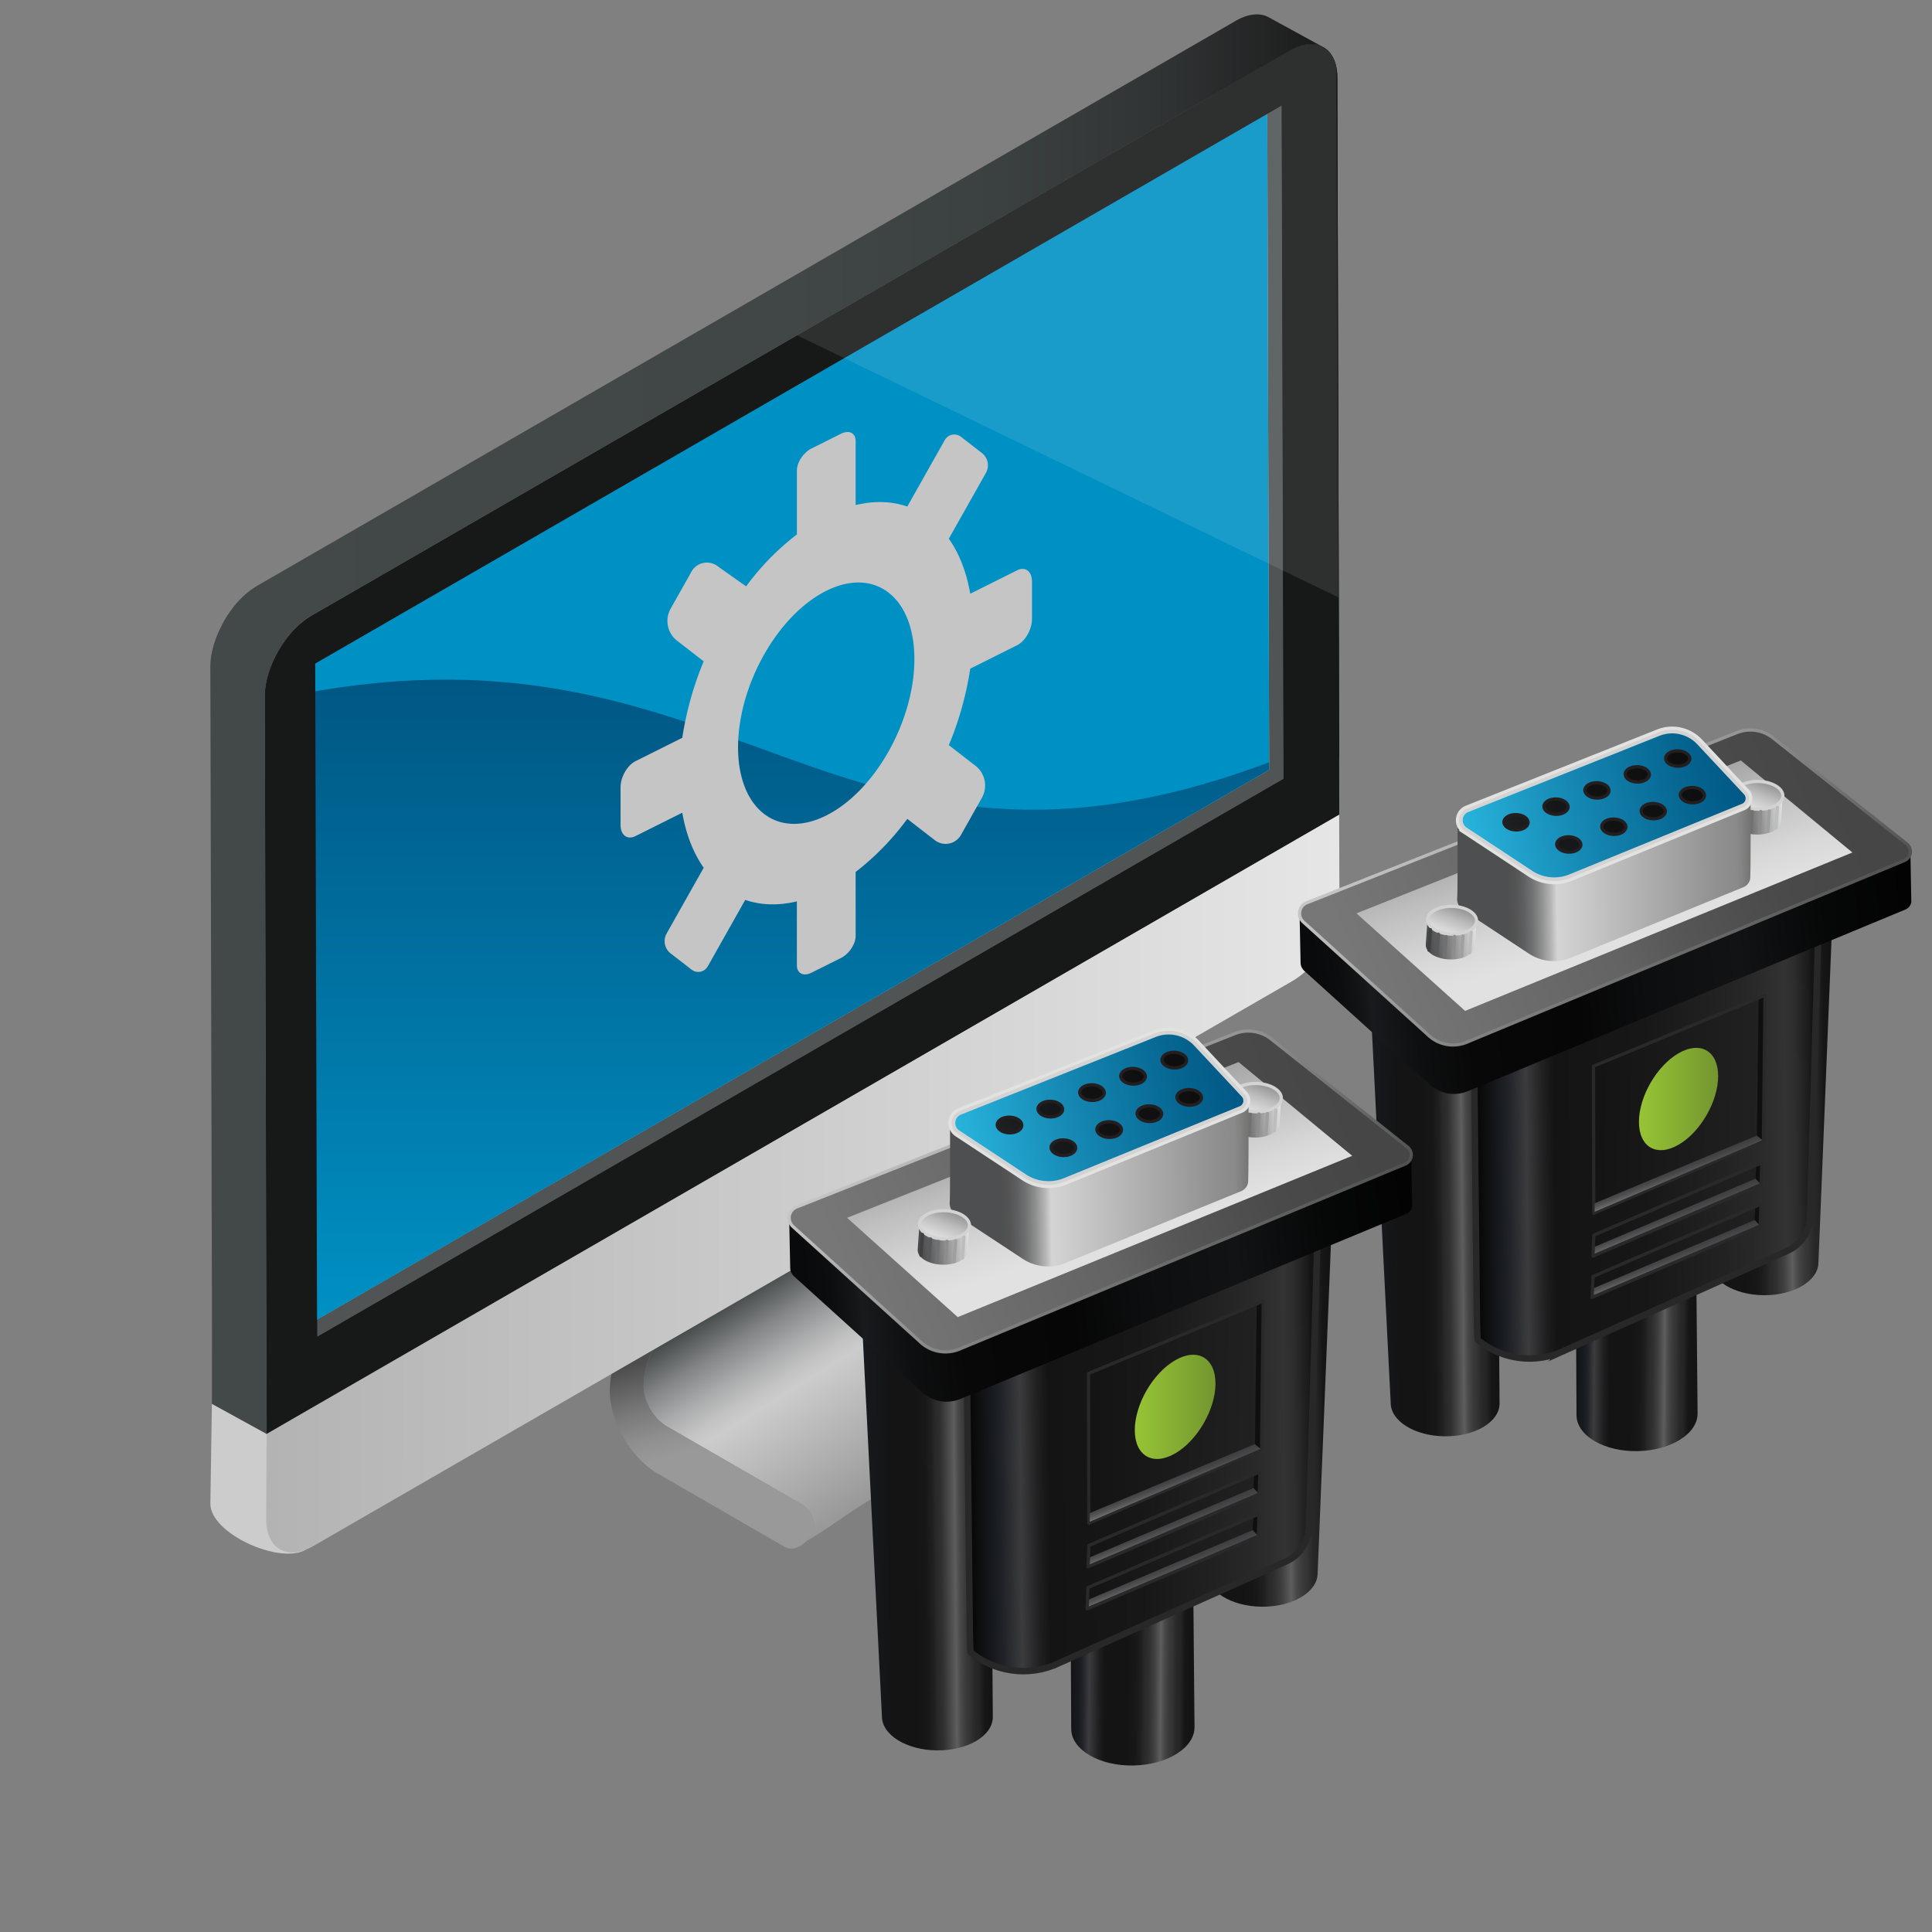 <svg xmlns="http://www.w3.org/2000/svg" xmlns:xlink="http://www.w3.org/1999/xlink" viewBox="0 0 600 600"><rect x="0" y="0" width="600" height="600" fill="#808080" stroke="none"/><linearGradient y2="412.36" y1="211.05" x2="243.79" x1="243.79" gradientUnits="userSpaceOnUse" id="p"><stop stop-color="#005784" offset="0"/><stop stop-color="#0091c4" offset="1"/></linearGradient><linearGradient y2="224.91" y1="224.91" x2="411.07" x1="65.31" gradientUnits="userSpaceOnUse" id="q"><stop stop-color="#434849" offset="0"/><stop stop-color="#414647" offset=".52"/><stop stop-color="#3b4040" offset=".71"/><stop stop-color="#313435" offset=".85"/><stop stop-color="#232424" offset=".95"/><stop stop-color="#1a1a1a" offset="1"/></linearGradient><linearGradient y2="457.65" y1="393.92" x2="281.96" x1="242.49" gradientUnits="userSpaceOnUse" id="r"><stop stop-color="#434849" offset="0"/><stop stop-color="#4a4f50" offset=".02"/><stop stop-color="#828485" offset=".16"/><stop stop-color="#aaabac" offset=".29"/><stop stop-color="#c3c3c3" offset=".39"/><stop stop-color="#ccc" offset=".45"/><stop stop-color="#999" offset="1"/></linearGradient><linearGradient y2="444.34" y1="414.86" x2="235.36" x1="226.64" gradientUnits="userSpaceOnUse" id="s"><stop stop-color="#4d4d4d" offset="0"/><stop stop-color="#4f4f4f" offset=".02"/><stop stop-color="#777" offset=".45"/><stop stop-color="#909090" offset=".79"/><stop stop-color="#999" offset="1"/></linearGradient><linearGradient y2="367.57" y1="367.57" x2="415.97" x1="82.68" gradientUnits="userSpaceOnUse" id="t"><stop stop-color="#b3b3b3" offset="0"/><stop stop-color="#e6e6e6" offset="1"/></linearGradient><linearGradient id="a"><stop stop-color="#141415" offset="0"/><stop stop-color="#171a1f" offset=".06"/><stop stop-color="#222429" offset=".1"/><stop stop-color="#3c3c3e" offset=".15"/><stop stop-color="#3b3b3d" offset=".15"/><stop stop-color="#1f1f20" offset=".23"/><stop stop-color="#141415" offset=".28"/><stop stop-color="#141415" offset=".45"/><stop stop-color="#171718" offset=".53"/><stop stop-color="#202020" offset=".58"/><stop stop-color="#282828" offset=".6"/><stop stop-color="#2f2f2f" offset=".64"/><stop stop-color="#424141" offset=".69"/><stop stop-color="#5f5e5e" offset=".74"/><stop stop-color="#494949" offset=".77"/><stop stop-color="#39393a" offset=".81"/><stop stop-color="#333334" offset=".84"/><stop stop-color="#323232" offset=".84"/><stop stop-color="#282828" offset=".87"/><stop stop-color="#252525" offset=".9"/><stop stop-color="#161616" offset=".94"/><stop stop-color="#141415" offset=".98"/></linearGradient><linearGradient y2="-699.48" y1="-672.51" xlink:href="#a" x2="3886.45" x1="3861.24" gradientUnits="userSpaceOnUse" gradientTransform="rotate(47.41 925.68 -3963.3)" id="u"/><linearGradient id="b"><stop stop-color="#171a1f" offset=".06"/><stop stop-color="#141415" offset=".28"/><stop stop-color="#141415" offset=".45"/><stop stop-color="#171718" offset=".53"/><stop stop-color="#202020" offset=".58"/><stop stop-color="#282828" offset=".6"/><stop stop-color="#2f2f2f" offset=".64"/><stop stop-color="#424141" offset=".68"/><stop stop-color="#5f5e5e" offset=".74"/><stop stop-color="#494949" offset=".77"/><stop stop-color="#39393a" offset=".81"/><stop stop-color="#333334" offset=".84"/><stop stop-color="#323232" offset=".84"/><stop stop-color="#282828" offset=".87"/><stop stop-color="#252525" offset=".9"/><stop stop-color="#161616" offset=".94"/><stop stop-color="#141415" offset=".98"/></linearGradient><linearGradient y2="-905.14" y1="-872.66" xlink:href="#b" x2="3926.1" x1="3898.51" gradientUnits="userSpaceOnUse" gradientTransform="rotate(49.06 786.78 -4054)" id="v"/><linearGradient id="c"><stop stop-color="#171a1f" offset=".06"/><stop stop-color="#222429" offset=".1"/><stop stop-color="#3c3c3e" offset=".15"/><stop stop-color="#3b3b3d" offset=".15"/><stop stop-color="#1f1f20" offset=".23"/><stop stop-color="#141415" offset=".28"/><stop stop-color="#141415" offset=".45"/><stop stop-color="#171718" offset=".53"/><stop stop-color="#202020" offset=".58"/><stop stop-color="#282828" offset=".6"/><stop stop-color="#2f2f2f" offset=".64"/><stop stop-color="#424141" offset=".69"/><stop stop-color="#5f5e5e" offset=".74"/><stop stop-color="#494949" offset=".77"/><stop stop-color="#39393a" offset=".81"/><stop stop-color="#333334" offset=".84"/><stop stop-color="#323232" offset=".84"/><stop stop-color="#282828" offset=".87"/><stop stop-color="#252525" offset=".9"/><stop stop-color="#161616" offset=".94"/><stop stop-color="#141415" offset=".98"/></linearGradient><linearGradient y2="-1010.62" y1="-971.11" xlink:href="#c" x2="3963.73" x1="3930.17" gradientUnits="userSpaceOnUse" gradientTransform="rotate(49.06 786.78 -4054)" id="w"/><linearGradient id="d"><stop stop-color="#060503" offset="0"/><stop stop-color="#171a1f" offset=".07"/><stop stop-color="#222429" offset=".1"/><stop stop-color="#3c3c3e" offset=".15"/><stop stop-color="#3b3b3d" offset=".15"/><stop stop-color="#1f1f20" offset=".2"/><stop stop-color="#141415" offset=".23"/><stop stop-color="#171718" offset=".49"/><stop stop-color="#222" offset=".71"/><stop stop-color="#282828" offset=".8"/><stop stop-color="#2e2e2f" offset=".86"/><stop stop-color="#333334" offset=".9"/><stop stop-color="#2d2d2e" offset=".93"/><stop stop-color="#1b1b1c" offset=".97"/><stop stop-color="#141415" offset=".98"/></linearGradient><linearGradient y2="-996.72" y1="-915" xlink:href="#d" x2="3973.23" x1="3903.82" gradientUnits="userSpaceOnUse" gradientTransform="rotate(49.06 786.78 -4054)" id="x"/><linearGradient id="e"><stop stop-color="#030303" offset="0"/><stop stop-color="#060707" offset=".14"/><stop stop-color="#111213" offset=".28"/><stop stop-color="#121315" offset=".29"/><stop stop-color="#0d0e0f" offset=".45"/><stop stop-color="#060606" offset=".57"/><stop stop-color="#080808" offset=".75"/><stop stop-color="#0e0f10" offset=".84"/><stop stop-color="#191a1d" offset=".91"/><stop stop-color="#191b1e" offset=".91"/><stop stop-color="#141618" offset=".92"/><stop stop-color="#0c0d0f" offset=".96"/><stop stop-color="#090a0c" offset="1"/></linearGradient><linearGradient y2="-906.88" y1="-1059.47" xlink:href="#e" x2="3838.96" x1="3945.11" gradientUnits="userSpaceOnUse" gradientTransform="rotate(49.06 786.78 -4054)" id="y"/><linearGradient id="f"><stop stop-color="#474647" offset="0"/><stop stop-color="#4b4a4b" offset=".19"/><stop stop-color="#575657" offset=".39"/><stop stop-color="#636363" offset=".52"/><stop stop-color="#777" offset="1"/></linearGradient><linearGradient y2="-922.18" y1="-1075.12" xlink:href="#f" x2="3841.73" x1="3891.31" gradientUnits="userSpaceOnUse" gradientTransform="rotate(49.06 786.78 -4054)" id="z"/><linearGradient id="g"><stop stop-color="#c7c7c8" offset="0"/><stop stop-color="#505151" offset="1"/></linearGradient><linearGradient y2="-1000.13" y1="-1000.13" xlink:href="#g" x2="3923.64" x1="3810.56" gradientUnits="userSpaceOnUse" gradientTransform="rotate(49.06 786.78 -4054)" id="A"/><linearGradient id="h"><stop stop-color="#3c3c3e" offset="0"/><stop stop-color="#575758" offset=".09"/><stop stop-color="#929293" offset=".31"/><stop stop-color="#bdbdbd" offset=".5"/><stop stop-color="#d7d7d7" offset=".65"/><stop stop-color="#e1e1e1" offset=".74"/></linearGradient><linearGradient y2="-981.58" y1="-1027.32" xlink:href="#h" x2="3910.04" x1="3803.54" gradientUnits="userSpaceOnUse" gradientTransform="rotate(49.06 786.78 -4054)" id="B"/><linearGradient id="i"><stop stop-color="#3c3c3e" offset="0"/><stop stop-color="#464647" offset=".12"/><stop stop-color="#5f5f61" offset=".32"/><stop stop-color="#89898a" offset=".57"/><stop stop-color="#c3c3c3" offset=".86"/><stop stop-color="#e0e0e0" offset="1"/></linearGradient><linearGradient y2="-1056.07" y1="-1041.93" xlink:href="#i" x2="3886.62" x1="3876.14" gradientUnits="userSpaceOnUse" gradientTransform="rotate(49.06 786.78 -4054)" id="C"/><linearGradient y2="-972.85" y1="-981.71" xlink:href="#h" x2="6792.98" x1="6772.34" gradientUnits="userSpaceOnUse" gradientTransform="matrix(-.028 1 -1.221 -.035 -453.85 -6568.9)" id="D"/><linearGradient id="j"><stop stop-color="#4e4f50" offset=".17"/><stop stop-color="#535354" offset=".2"/><stop stop-color="#5f6061" offset=".23"/><stop stop-color="#747475" offset=".26"/><stop stop-color="#909191" offset=".29"/><stop stop-color="#b5b5b5" offset=".32"/><stop stop-color="#d4d4d4" offset=".34"/><stop stop-color="#8d8d8d" offset=".91"/><stop stop-color="#8a8a8a" offset=".95"/><stop stop-color="#818181" offset=".97"/><stop stop-color="#727271" offset="1"/><stop stop-color="#70706f" offset="1"/></linearGradient><linearGradient y2="-1035.39" y1="-964.94" xlink:href="#j" x2="3896.4" x1="3836.95" gradientUnits="userSpaceOnUse" gradientTransform="rotate(49.06 786.78 -4054)" id="E"/><linearGradient id="k"><stop stop-color="#27b2db" offset="0"/><stop stop-color="#1588b3" offset=".39"/><stop stop-color="#066591" offset=".79"/><stop stop-color="#005784" offset="1"/></linearGradient><linearGradient y2="-1054.56" y1="-977.3" xlink:href="#k" x2="3869.99" x1="3829.66" gradientUnits="userSpaceOnUse" gradientTransform="rotate(49.06 786.78 -4054)" id="F"/><linearGradient id="l"><stop stop-color="#1f2021" offset="0"/><stop stop-color="#191a1b" offset=".14"/><stop stop-color="#111112" offset=".49"/><stop stop-color="#0e0e0f" offset="1"/></linearGradient><linearGradient y2="-1045.29" y1="-986.36" xlink:href="#l" x2="3853.33" x1="3844.43" gradientUnits="userSpaceOnUse" gradientTransform="rotate(49.06 786.78 -4054)" id="G"/><linearGradient y2="-1043.49" y1="-984.56" xlink:href="#l" x2="3865.24" x1="3856.34" gradientUnits="userSpaceOnUse" gradientTransform="rotate(49.06 786.78 -4054)" id="H"/><linearGradient y2="-1045.67" y1="-986.75" xlink:href="#l" x2="3850.79" x1="3841.89" gradientUnits="userSpaceOnUse" gradientTransform="rotate(49.06 786.78 -4054)" id="I"/><linearGradient y2="-1046.05" y1="-987.12" xlink:href="#l" x2="3848.32" x1="3839.41" gradientUnits="userSpaceOnUse" gradientTransform="rotate(49.06 786.78 -4054)" id="J"/><linearGradient y2="-1046.43" y1="-987.5" xlink:href="#l" x2="3845.81" x1="3836.9" gradientUnits="userSpaceOnUse" gradientTransform="rotate(49.06 786.78 -4054)" id="K"/><linearGradient y2="-1043.84" y1="-984.91" xlink:href="#l" x2="3862.95" x1="3854.04" gradientUnits="userSpaceOnUse" gradientTransform="rotate(49.06 786.78 -4054)" id="L"/><linearGradient y2="-1044.2" y1="-985.28" xlink:href="#l" x2="3860.52" x1="3851.61" gradientUnits="userSpaceOnUse" gradientTransform="rotate(49.06 786.78 -4054)" id="M"/><linearGradient y2="-1044.62" y1="-985.7" xlink:href="#l" x2="3857.74" x1="3848.84" gradientUnits="userSpaceOnUse" gradientTransform="rotate(49.06 786.78 -4054)" id="N"/><linearGradient y2="-1046.81" y1="-987.88" xlink:href="#l" x2="3843.28" x1="3834.37" gradientUnits="userSpaceOnUse" gradientTransform="rotate(49.06 786.78 -4054)" id="O"/><linearGradient y2="-958.81" y1="-944.67" xlink:href="#i" x2="3853.6" x1="3843.12" gradientUnits="userSpaceOnUse" gradientTransform="rotate(49.06 786.78 -4054)" id="P"/><linearGradient y2="-895.93" y1="-904.8" xlink:href="#h" x2="6834.45" x1="6813.81" gradientUnits="userSpaceOnUse" gradientTransform="matrix(-.028 1 -1.221 -.035 -453.85 -6568.9)" id="Q"/><clipPath id="S"><path d="M548.14 309.1l-.5 45.1-52.68 22.59-.09-45.67z"/></clipPath><linearGradient id="m"><stop stop-color="#212121" offset="0"/><stop stop-color="#141415" offset="1"/></linearGradient><linearGradient y2="-953.97" y1="-991.29" xlink:href="#m" x2="3917.9" x1="3951.28" gradientUnits="userSpaceOnUse" gradientTransform="rotate(49.06 786.78 -4054)" id="R"/><linearGradient id="n"><stop stop-color="#3c3c3e" offset=".23"/><stop stop-color="#3e3e40" offset=".54"/><stop stop-color="#464648" offset=".69"/><stop stop-color="#535355" offset=".81"/><stop stop-color="#666667" offset=".92"/><stop stop-color="#7c7c7d" offset="1"/></linearGradient><linearGradient y2="-957.29" y1="-960.22" xlink:href="#n" x2="3952.24" x1="3944.17" gradientUnits="userSpaceOnUse" gradientTransform="rotate(49.06 786.78 -4054)" id="T"/><clipPath id="V"><path d="M547.15 361.11l-.24 6.79-52.19 22.17.26-6.49z"/></clipPath><linearGradient y2="-923.05" y1="-978.57" xlink:href="#m" x2="3950.31" x1="3967.33" gradientUnits="userSpaceOnUse" gradientTransform="rotate(49.06 786.78 -4054)" id="U"/><linearGradient y2="-947.92" y1="-951.06" xlink:href="#n" x2="3962.31" x1="3953.67" gradientUnits="userSpaceOnUse" gradientTransform="rotate(49.06 786.78 -4054)" id="W"/><clipPath id="Y"><path d="M546.88 373.95l-.23 6.8-52.2 22.16.27-6.49z"/></clipPath><linearGradient y2="-914.44" y1="-969.96" xlink:href="#m" x2="3959.83" x1="3976.86" gradientUnits="userSpaceOnUse" gradientTransform="rotate(49.06 786.78 -4054)" id="X"/><linearGradient y2="-939.3" y1="-942.45" xlink:href="#n" x2="3971.84" x1="3963.2" gradientUnits="userSpaceOnUse" gradientTransform="rotate(49.06 786.78 -4054)" id="Z"/><linearGradient id="o"><stop stop-color="#97c435" offset="0"/><stop stop-color="#73962f" offset="1"/></linearGradient><linearGradient y2="341.3" y1="341.3" xlink:href="#o" x2="533.59" x1="508.98" gradientUnits="userSpaceOnUse" id="aa"/><linearGradient y2="-518.7" y1="-491.23" xlink:href="#a" x2="3852.24" x1="3826.57" gradientUnits="userSpaceOnUse" gradientTransform="rotate(47.41 925.68 -3963.3)" id="ab"/><linearGradient y2="-723.13" y1="-690.06" xlink:href="#b" x2="3895.75" x1="3867.66" gradientUnits="userSpaceOnUse" gradientTransform="rotate(49.06 786.78 -4054)" id="ac"/><linearGradient y2="-830.56" y1="-790.32" xlink:href="#c" x2="3934.08" x1="3899.89" gradientUnits="userSpaceOnUse" gradientTransform="rotate(49.06 786.78 -4054)" id="ad"/><linearGradient y2="-816.4" y1="-733.18" xlink:href="#d" x2="3943.75" x1="3873.06" gradientUnits="userSpaceOnUse" gradientTransform="rotate(49.06 786.78 -4054)" id="ae"/><linearGradient y2="-724.91" y1="-880.32" xlink:href="#e" x2="3807.01" x1="3915.12" gradientUnits="userSpaceOnUse" gradientTransform="rotate(49.06 786.78 -4054)" id="af"/><linearGradient y2="-740.48" y1="-896.25" xlink:href="#f" x2="3809.82" x1="3860.32" gradientUnits="userSpaceOnUse" gradientTransform="rotate(49.06 786.78 -4054)" id="ag"/><linearGradient y2="-819.87" y1="-819.87" xlink:href="#g" x2="3893.24" x1="3778.09" gradientUnits="userSpaceOnUse" gradientTransform="rotate(49.06 786.78 -4054)" id="ah"/><linearGradient y2="-800.98" y1="-847.57" xlink:href="#h" x2="3879.4" x1="3770.93" gradientUnits="userSpaceOnUse" gradientTransform="rotate(49.06 786.78 -4054)" id="ai"/><linearGradient y2="-876.85" y1="-862.45" xlink:href="#i" x2="3855.55" x1="3844.88" gradientUnits="userSpaceOnUse" gradientTransform="rotate(49.06 786.78 -4054)" id="aj"/><linearGradient y2="-847.42" y1="-856.45" xlink:href="#h" x2="6891.39" x1="6870.36" gradientUnits="userSpaceOnUse" gradientTransform="matrix(-.028 1 -1.221 -.035 -453.85 -6568.9)" id="ak"/><linearGradient y2="-855.79" y1="-784.04" xlink:href="#j" x2="3865.5" x1="3804.95" gradientUnits="userSpaceOnUse" gradientTransform="rotate(49.06 786.78 -4054)" id="al"/><linearGradient y2="-875.31" y1="-796.63" xlink:href="#k" x2="3838.61" x1="3797.53" gradientUnits="userSpaceOnUse" gradientTransform="rotate(49.06 786.78 -4054)" id="am"/><linearGradient y2="-865.87" y1="-805.86" xlink:href="#l" x2="3821.64" x1="3812.57" gradientUnits="userSpaceOnUse" gradientTransform="rotate(49.06 786.78 -4054)" id="an"/><linearGradient y2="-864.04" y1="-804.02" xlink:href="#l" x2="3833.77" x1="3824.7" gradientUnits="userSpaceOnUse" gradientTransform="rotate(49.06 786.78 -4054)" id="ao"/><linearGradient y2="-866.26" y1="-806.25" xlink:href="#l" x2="3819.05" x1="3809.99" gradientUnits="userSpaceOnUse" gradientTransform="rotate(49.06 786.78 -4054)" id="ap"/><linearGradient y2="-866.64" y1="-806.63" xlink:href="#l" x2="3816.54" x1="3807.47" gradientUnits="userSpaceOnUse" gradientTransform="rotate(49.06 786.78 -4054)" id="aq"/><linearGradient y2="-867.03" y1="-807.01" xlink:href="#l" x2="3813.98" x1="3804.91" gradientUnits="userSpaceOnUse" gradientTransform="rotate(49.06 786.78 -4054)" id="ar"/><linearGradient y2="-864.39" y1="-804.38" xlink:href="#l" x2="3831.44" x1="3822.37" gradientUnits="userSpaceOnUse" gradientTransform="rotate(49.06 786.78 -4054)" id="as"/><linearGradient y2="-864.76" y1="-804.75" xlink:href="#l" x2="3828.96" x1="3819.89" gradientUnits="userSpaceOnUse" gradientTransform="rotate(49.06 786.78 -4054)" id="at"/><linearGradient y2="-865.19" y1="-805.18" xlink:href="#l" x2="3826.13" x1="3817.06" gradientUnits="userSpaceOnUse" gradientTransform="rotate(49.06 786.78 -4054)" id="au"/><linearGradient y2="-867.42" y1="-807.4" xlink:href="#l" x2="3811.4" x1="3802.33" gradientUnits="userSpaceOnUse" gradientTransform="rotate(49.06 786.78 -4054)" id="av"/><linearGradient y2="-777.8" y1="-763.39" xlink:href="#i" x2="3821.91" x1="3811.24" gradientUnits="userSpaceOnUse" gradientTransform="rotate(49.06 786.78 -4054)" id="aw"/><linearGradient y2="-769.09" y1="-778.12" xlink:href="#h" x2="6933.62" x1="6912.6" gradientUnits="userSpaceOnUse" gradientTransform="matrix(-.028 1 -1.221 -.035 -453.85 -6568.9)" id="ax"/><clipPath id="az"><path d="M392.3 404.12l-.51 45.93-53.65 23-.09-46.51z"/></clipPath><linearGradient y2="-772.86" y1="-810.87" xlink:href="#m" x2="3887.4" x1="3921.39" gradientUnits="userSpaceOnUse" gradientTransform="rotate(49.06 786.78 -4054)" id="ay"/><linearGradient y2="-776.25" y1="-779.23" xlink:href="#n" x2="3922.37" x1="3914.16" gradientUnits="userSpaceOnUse" gradientTransform="rotate(49.06 786.78 -4054)" id="aA"/><clipPath id="aC"><path d="M391.29 457.09l-.24 6.92-53.16 22.57.27-6.61z"/></clipPath><linearGradient y2="-741.37" y1="-797.92" xlink:href="#m" x2="3920.41" x1="3937.74" gradientUnits="userSpaceOnUse" gradientTransform="rotate(49.06 786.78 -4054)" id="aB"/><linearGradient y2="-766.7" y1="-769.9" xlink:href="#n" x2="3932.63" x1="3923.83" gradientUnits="userSpaceOnUse" gradientTransform="rotate(49.06 786.78 -4054)" id="aD"/><clipPath id="aF"><path d="M391.02 470.17l-.24 6.91-53.16 22.58.27-6.62z"/></clipPath><linearGradient y2="-732.6" y1="-789.15" xlink:href="#m" x2="3930.11" x1="3947.45" gradientUnits="userSpaceOnUse" gradientTransform="rotate(49.06 786.78 -4054)" id="aE"/><linearGradient y2="-757.93" y1="-761.13" xlink:href="#n" x2="3942.34" x1="3933.53" gradientUnits="userSpaceOnUse" gradientTransform="rotate(49.06 786.78 -4054)" id="aG"/><linearGradient y2="436.92" y1="436.92" xlink:href="#o" x2="377.48" x1="352.42" gradientUnits="userSpaceOnUse" id="aH"/><path fill="#ccc" d="M65.8 435.99l52.32 2.55-23.18 42.75c-8.06 4.66-29.59-4.99-29.61-14.26z"/><path fill="#505454" d="M398.04 32.78l-7.72-4.48.6 209.1L90.77 410.69l7.72 4.49 300.14-173.29z"/><path fill="#c6c6c6" d="M393.55 29.97l.6 209.1L94 412.36l-.59-209.1z"/><path fill="#f2f2f2" d="M97.89 206.08l-7.71-4.49L390.32 28.3l7.72 4.48z"/><path fill="#171919" d="M400.7 15.71c8.04-4.64 14.59-.91 14.62 8.33l.59 210.36c0 .61-.01 1.22-.06 1.83l.05 16.77L82.78 445.42l-.01-17.41-.01-3.64-.52-208.02c-.02-9.24 6.48-20.51 14.55-25.16zm-2.07 226.18l-.59-209.1L97.89 206.08l.59 209.1z"/><path fill="#0091c4" d="M393.55 29.97l.6 209.1L94 412.36l-.59-209.1z"/><path fill="url(#p)" d="M94 412.36l300.14-173.29-.01-2.34c-134.46 50.49-164.82-47.07-300.69-21.23z"/><path fill="#171919" d="M400.7 15.71c8.04-4.64 14.59-.91 14.62 8.33l.59 210.36c0 .61-.01 1.22-.06 1.83l.05 16.77L82.78 445.42l-.01-17.41-.01-3.64-.52-208.02c-.02-9.24 6.48-20.51 14.55-25.16zm-2.07 226.18l-.59-209.1L97.89 206.08l.59 209.1z"/><path opacity=".1" fill="#fff" d="M415.64 185.52l-168.09-81.39L400.7 15.71c7.01-4.05 12.88-1.73 14.29 5.06z"/><path fill="url(#q)" d="M394.15 5.45c-2.65-1.54-6.32-1.32-10.36 1.01L79.86 181.93a26.61 26.61 0 00-5.03 3.93c-5.08 5.08-9.53 13.87-9.51 21.23l.52 208.02-.04 20.87 17.04 9.37-.08-20.99-.52-208.02c-.02-8.14 5.29-18.02 11.77-23.24.9-.72 1.83-1.38 2.78-1.92L400.7 15.71c4.05-2.33 7.71-2.55 10.36-1.01z"/><path fill="#9fa0a0" d="M326.27 422.33l-42.1-24.3c-3.94-2.27-7.12-7.79-7.11-12.29.02-6.85 2.46-12.18 6.72-14.57l-77.19 44.86c-4.26 2.4-6.7 7.72-6.72 14.58-.01 4.5 3.17 10.01 7.11 12.28l42.1 24.3a8.53 8.53 0 013.86 6.71c0 1.23-.44 2.1-1.13 2.5L329 431.54c.7-.41 1.13-1.28 1.14-2.5a8.55 8.55 0 00-3.87-6.71z"/><path fill="#212525" d="M255.67 375.44l77.19-44.86 5.46 9.48-77.19 44.86z"/><path fill="#1c1e1f" d="M201.11 406.52l77.19-44.85 54.56-31.09-77.19 44.86z"/><path fill="url(#r)" d="M310.34 442.39L329 431.55c.7-.41 1.13-1.28 1.14-2.5.01-2.47 0-4.51-3.86-6.71-14.07-8.03-28.07-16.2-42.1-24.3l-.4-.25c-.23-.15-.46-.31-.68-.48a16.26 16.26 0 01-4.92-6.53 13.2 13.2 0 01-1.11-5.04c0-.73.03-1.43.09-2.12.47-5.82 2.83-10.31 6.63-12.45l-19.49 11.32-16.17 9.4-13.29 7.72-28.25 16.42c-3.53 1.99-5.5 5.78-6.3 9.75a22.1 22.1 0 00-.41 5.33 14.56 14.56 0 002.09 6.54 14.54 14.54 0 005 5.25 157558 157558 0 0042.1 24.3 8.53 8.53 0 013.86 6.71c0 1.23-1.99 4.45-2.69 4.86 6.59-3.83 14.73-10.01 21.32-13.85l10.52-6.12 12.81-7.44z"/><path fill="url(#s)" d="M255.67 375.44l5.46 9.48-54.53 31.1c-4.26 2.4-6.7 7.72-6.72 14.58-.01 4.5 3.17 10.01 7.11 12.28l42.1 24.3a8.53 8.53 0 013.86 6.71c-.01 2.47-4.59 8.8-9.2 6.54l-39.54-22.83c-8.2-4.73-14.87-16.29-14.85-25.71.03-9.21 6.08-22.13 11.76-25.37z"/><path fill="url(#t)" d="M82.81 445.31l333.08-192.3.08 26.43c.02 9.27-6.5 20.55-14.57 25.21L288.5 369.8l-79.24 45.73-111.95 64.6c-8.06 4.66-14.61.93-14.64-8.34z"/><path fill-rule="evenodd" fill="#c5c5c5" d="M315.84 177.13l-14.52 7.26c-1.18-6.83-3.48-12.59-6.65-17.1l11.58-20.54a4.84 4.84 0 00-1.24-6.01l-6.45-4.99a3.4 3.4 0 00-5.21 1.02l-11.58 20.54c-4.79-1.65-10.21-1.86-16.04-.46v-19.86c0-2.52-2.04-3.54-4.56-2.28l-9.13 4.56c-2.52 1.26-4.56 4.33-4.56 6.85v19.86a79.2 79.2 0 00-15.76 16.12l-8.7-6.14a5.49 5.49 0 00-8.37 1.75l-6.45 11.45a7.79 7.79 0 001.92 9.7l8.42 6.52a101.62 101.62 0 00-6.65 23.75l-14.52 7.26c-2.57 1.28-4.65 4.93-4.65 8.14v11.63c0 3.21 2.08 4.77 4.65 3.49l14.52-7.26c1.18 6.83 3.48 12.59 6.65 17.1l-11.58 20.54a4.84 4.84 0 001.24 6.01l6.45 4.99a3.4 3.4 0 005.21-1.02l11.58-20.54c4.79 1.65 10.21 1.86 16.04.46v19.86c0 2.52 2.05 3.54 4.56 2.28l9.13-4.56c2.52-1.26 4.56-4.33 4.56-6.85V270.8a82.53 82.53 0 0016.04-16.49l8.42 6.52a5.49 5.49 0 008.37-1.75l6.45-11.45a7.79 7.79 0 00-1.92-9.7l-8.42-6.52a101.62 101.62 0 006.65-23.75l14.52-7.26c2.57-1.28 4.65-4.93 4.65-8.14v-11.63c0-3.22-2.09-4.78-4.65-3.5zm-59.25 76.13c-15.11 7.56-27.38-1.94-27.38-21.19s12.27-41.02 27.38-48.57c15.11-7.56 27.38 1.94 27.38 21.19.01 19.25-12.26 41.01-27.38 48.57z" clip-rule="evenodd"/><path fill="url(#u)" d="M527.2 438.85c.13 6.31-8.19 11.6-18.57 11.81s-18.9-4.74-19.03-11.05l-.17-33.41 37.41-6.52z"/><path fill="url(#v)" d="M465.7 435.93c-.05 5.68-7.66 10.21-16.99 10.13-9.34-.08-16.86-4.75-16.82-10.42l-6.03-119.41 39.04 11.97z"/><path fill="url(#w)" d="M564.73 392.11c-.05 5.68-7.66 10.21-16.99 10.13-9.34-.08-16.86-4.75-16.82-10.42l-9.08-113.02 47.38 2.47z"/><path fill="url(#x)" d="M564.62 291.96l-2.51 86.1a11.7 11.7 0 01-6.91 10.33l-69.88 31.3a25.2 25.2 0 01-26.4-3.59c-.12-.1-.26-6.55-.26-6.71l-.88-81.14z"/><path stroke-width="2" stroke-miterlimit="10" stroke="#282828" fill="none" d="M564.62 291.96l-2.51 86.1a11.7 11.7 0 01-6.91 10.33l-69.88 31.3a25.2 25.2 0 01-26.4-3.59c-.12-.1-.26-6.55-.26-6.71l-.88-81.14z"/><path fill="url(#y)" d="M593.58 280.08c-.14 1-.77 1.93-1.84 2.38l-135.93 56.43a11.09 11.09 0 01-11.69-2.02l-39.05-35.36a3.5 3.5 0 01-1.16-2.38l-.31-15.03 189.69-19.64z"/><path fill="url(#z)" d="M550.63 229.16l41.51 32.93a3.02 3.02 0 01-.72 5.16l-135.93 56.43a11.09 11.09 0 01-11.69-2.02l-39.05-35.36a3.56 3.56 0 011.08-5.94l133.6-52.86a11.35 11.35 0 0111.2 1.66z"/><path stroke-miterlimit="10" stroke="url(#A)" fill="none" d="M550.63 229.16l41.51 32.93a3.02 3.02 0 01-.72 5.16l-135.93 56.43a11.09 11.09 0 01-11.69-2.02l-39.05-35.36a3.56 3.56 0 011.08-5.94l133.6-52.86a11.35 11.35 0 0111.2 1.66z"/><path fill="url(#B)" d="M540.62 236.16l34.66 28.59L455 313.94l-33.74-30.29z"/><path fill="url(#C)" d="M537.89 254.65c-.07 2.38 3.28 4.4 7.48 4.52s7.66-1.71 7.73-4.09l.56-7.87-15.21-.43z"/><path fill="url(#D)" d="M545.93 251.3c-4.2-.12-7.55-2.14-7.48-4.52s3.53-4.21 7.73-4.09 7.55 2.14 7.48 4.52-3.53 4.21-7.73 4.09z"/><ellipse transform="rotate(-88.37 546.06 246.99)" stroke-miterlimit="10" stroke="#d3d3d3" ry="7.61" rx="4.31" fill="none" cy="247" cx="546.05"/><path stroke-miterlimit="10" stroke-linejoin="round" stroke-linecap="round" stroke="#3f4142" fill="none" d="M539.35 249.94l-.45 6.37"/><path stroke-miterlimit="10" stroke-linejoin="round" stroke-linecap="round" stroke="#bbbdbf" fill="none" d="M552 250.76l-.46 6.37"/><path stroke-miterlimit="10" stroke-linejoin="round" stroke-linecap="round" stroke="#9f9f9f" fill="none" d="M549.45 251.86l-.45 6.36"/><path stroke-miterlimit="10" stroke-linejoin="round" stroke-linecap="round" stroke="#8d8d8d" fill="none" d="M546.83 252.01l-.45 6.37"/><path stroke-miterlimit="10" stroke-linejoin="round" stroke-linecap="round" stroke="#707171" fill="none" d="M544.2 252.08l-.45 6.37"/><path stroke-miterlimit="10" stroke-linejoin="round" stroke-linecap="round" stroke="#58595b" fill="none" d="M541.82 251.31l-.46 6.37"/><path fill="url(#E)" d="M453.59 281.98a4.32 4.32 0 01-1.04-3.3c.17-1.62.1-23.72.1-23.72l91.01-6.46s.09 23.45-.15 24.56a3.46 3.46 0 01-2.07 2.46l-53.55 21.9a14.08 14.08 0 01-13.11-1.28l-20.29-13.38a4.21 4.21 0 01-.9-.78z"/><path fill="url(#F)" d="M515.03 227.78l-59.33 23.65a3.56 3.56 0 00-.64 6.29l20.29 13.38a13.31 13.31 0 0012.36 1.21l53.55-21.9a2.66 2.66 0 00.94-4.27l-14.5-15.52a11.52 11.52 0 00-12.67-2.84z"/><path fill="url(#G)" d="M520.95 237.95c-2.07-.06-3.72-1.17-3.68-2.49s1.75-2.34 3.82-2.28 3.72 1.17 3.68 2.49-1.75 2.34-3.82 2.28z"/><path fill="url(#H)" d="M525.5 249.32c-2.07-.06-3.72-1.17-3.68-2.49s1.75-2.34 3.82-2.28 3.72 1.17 3.68 2.49c-.03 1.32-1.75 2.34-3.82 2.28z"/><path fill="url(#I)" d="M508.38 242.87c-2.07-.06-3.72-1.17-3.68-2.49s1.75-2.34 3.82-2.28 3.72 1.17 3.68 2.49-1.75 2.34-3.82 2.28z"/><path fill="url(#J)" d="M495.85 247.84c-2.07-.06-3.72-1.17-3.68-2.49s1.75-2.34 3.82-2.28 3.72 1.17 3.68 2.49-1.75 2.34-3.82 2.28z"/><path fill="url(#K)" d="M483.15 252.88c-2.07-.06-3.72-1.17-3.68-2.49s1.75-2.34 3.82-2.28 3.72 1.17 3.68 2.49-1.75 2.34-3.82 2.28z"/><path fill="url(#L)" d="M513.35 254.28c-2.07-.06-3.72-1.17-3.68-2.49s1.75-2.34 3.82-2.28 3.72 1.17 3.68 2.49-1.75 2.33-3.82 2.28z"/><path fill="url(#M)" d="M501.1 259.12c-2.07-.06-3.72-1.17-3.68-2.49s1.75-2.34 3.82-2.28 3.72 1.17 3.68 2.49-1.75 2.34-3.82 2.28z"/><path fill="url(#N)" d="M487.13 264.65c-2.07-.06-3.72-1.17-3.68-2.49s1.75-2.34 3.82-2.28 3.72 1.17 3.68 2.49-1.75 2.33-3.82 2.28z"/><path fill="url(#O)" d="M470.71 257.73c-2.07-.06-3.72-1.17-3.68-2.49s1.75-2.34 3.82-2.28 3.72 1.17 3.68 2.49-1.75 2.34-3.82 2.28z"/><path fill="#d3d3d3" d="M453.71 257.6a4.35 4.35 0 011.69-6.91l59.33-23.65a12.22 12.22 0 0113.54 3.03l14.5 15.52a3.45 3.45 0 01-1.22 5.56L488 273.05a14.08 14.08 0 01-13.11-1.28l-20.29-13.38a4.46 4.46 0 01-.89-.79zm61.62-29.07L456 252.18a2.7 2.7 0 00-1.72 2.28 2.69 2.69 0 001.23 2.58l20.29 13.38a12.48 12.48 0 0011.61 1.13l53.55-21.9a1.84 1.84 0 00.65-2.98l-14.5-15.52a10.67 10.67 0 00-11.78-2.62z"/><g stroke-miterlimit="10" fill="none"><ellipse transform="rotate(-88.37 521.03 235.56)" stroke="#231f20" ry="3.75" rx="2.38" cy="235.56" cx="521.02"/><ellipse transform="rotate(-88.37 525.58 246.93)" stroke="#231f20" ry="3.75" rx="2.38" cy="246.94" cx="525.57"/><ellipse transform="rotate(-88.37 508.46 240.48)" stroke="#231f20" ry="3.75" rx="2.38" cy="240.49" cx="508.45"/><ellipse transform="rotate(-88.37 495.93 245.45)" stroke="#231f20" ry="3.75" rx="2.38" cy="245.46" cx="495.92"/><ellipse transform="rotate(-88.37 483.23 250.5)" stroke="#231f20" ry="3.75" rx="2.38" cy="250.5" cx="483.22"/><ellipse transform="rotate(-88.37 513.43 251.89)" stroke="#231f20" ry="3.75" rx="2.38" cy="251.89" cx="513.42"/><ellipse transform="rotate(-88.37 501.18 256.73)" stroke="#231f20" ry="3.75" rx="2.38" cy="256.74" cx="501.17"/><ellipse transform="rotate(-88.37 487.2 262.26)" stroke="#231f20" ry="3.75" rx="2.38" cy="262.26" cx="487.2"/><ellipse transform="rotate(-88.37 470.8 255.34)" stroke="#231f20" ry="3.75" rx="2.38" cy="255.35" cx="470.78"/><path stroke="#e2e2e1" d="M453.71 257.6a4.35 4.35 0 011.69-6.91l59.33-23.65a12.22 12.22 0 0113.54 3.03l14.5 15.52a3.45 3.45 0 01-1.22 5.56L488 273.05a14.08 14.08 0 01-13.11-1.28l-20.29-13.38a4.46 4.46 0 01-.89-.79z"/></g><path fill="url(#P)" d="M442.78 293.44c-.07 2.38 3.28 4.4 7.48 4.52s7.66-1.71 7.73-4.09l.56-7.87-15.21-.43z"/><path fill="url(#Q)" d="M450.82 290.09c-4.2-.12-7.55-2.14-7.48-4.52s3.53-4.21 7.73-4.09 7.55 2.14 7.48 4.52-3.53 4.21-7.73 4.09z"/><ellipse transform="rotate(-88.37 450.95 285.78)" stroke-miterlimit="10" stroke="#d3d3d3" ry="7.61" rx="4.31" fill="none" cy="285.78" cx="450.94"/><path stroke-miterlimit="10" stroke-linejoin="round" stroke-linecap="round" stroke="#3f4142" fill="none" d="M444.24 288.73l-.45 6.37"/><path stroke-miterlimit="10" stroke-linejoin="round" stroke-linecap="round" stroke="#bbbdbf" fill="none" d="M456.89 289.55l-.46 6.37"/><path stroke-miterlimit="10" stroke-linejoin="round" stroke-linecap="round" stroke="#9f9f9f" fill="none" d="M454.34 290.65l-.45 6.36"/><path stroke-miterlimit="10" stroke-linejoin="round" stroke-linecap="round" stroke="#8d8d8d" fill="none" d="M451.72 290.8l-.45 6.37"/><path stroke-miterlimit="10" stroke-linejoin="round" stroke-linecap="round" stroke="#707171" fill="none" d="M449.09 290.87l-.45 6.36"/><path stroke-miterlimit="10" stroke-linejoin="round" stroke-linecap="round" stroke="#58595b" fill="none" d="M446.71 290.1l-.46 6.37"/><path fill="url(#R)" d="M548.14 309.1l-.5 45.29-52.68 22.58-.09-45.85z" clip-path="url(#S)"/><path fill="#0f0f10" d="M546.16 309.92l-.55 43.41 2.03 1.63.5-45.86z" clip-path="url(#S)"/><path stroke-miterlimit="10" stroke-linejoin="round" stroke-linecap="round" stroke="#29292a" fill="none" d="M548.14 309.1l-.5 45.11-52.68 22.59-.09-45.68z"/><path fill="url(#T)" d="M495.23 373.69l50.35-21.03 1.76 1.44-52.11 22.22z"/><path fill="url(#U)" d="M547.15 361.11l-.24 6.79-52.19 22.17.26-6.49z" clip-path="url(#V)"/><path fill="#0f0f10" d="M545.39 361.87l-.2 4.18 1.72 1.85.24-6.79z" clip-path="url(#V)"/><path fill="url(#W)" d="M494.83 387.37l50.36-21.32 1.72 1.85-52.19 22.17z" clip-path="url(#V)"/><path stroke-miterlimit="10" stroke-linejoin="round" stroke-linecap="round" stroke="#29292a" fill="none" d="M547.15 361.11l-.24 6.79-52.19 22.17.26-6.49z"/><path fill="url(#X)" d="M546.88 373.95l-.23 6.8-52.2 22.16.27-6.49z" clip-path="url(#Y)"/><path fill="#0f0f10" d="M545.13 374.71l-.21 4.18 1.73 1.86.23-6.8z" clip-path="url(#Y)"/><path fill="url(#Z)" d="M494.56 400.21l50.36-21.32 1.73 1.86-52.2 22.16z" clip-path="url(#Y)"/><path stroke-miterlimit="10" stroke-linejoin="round" stroke-linecap="round" stroke="#29292a" fill="none" d="M546.88 373.95l-.23 6.8-52.2 22.16.27-6.49z"/><path fill="url(#aa)" d="M533.59 334.2c0 7.85-5.51 17.39-12.3 21.31s-12.3.74-12.3-7.1 5.51-17.39 12.3-21.31 12.3-.74 12.3 7.1z"/><path fill="url(#ab)" d="M370.97 536.26c.13 6.43-8.34 11.81-18.91 12.03-10.57.21-19.25-4.82-19.38-11.25l-.17-34.04 38.1-6.64z"/><path fill="url(#ac)" d="M308.33 533.28c-.05 5.78-7.8 10.4-17.31 10.32s-17.18-4.83-17.13-10.61l-6.14-121.62 39.76 12.19z"/><path fill="url(#ad)" d="M409.2 488.66c-.05 5.78-7.8 10.4-17.31 10.32s-17.18-4.83-17.13-10.61l-9.25-115.11 48.25 2.51z"/><path fill="url(#ae)" d="M409.08 386.66l-2.56 87.69a11.92 11.92 0 01-7.03 10.52l-71.17 31.87a25.71 25.71 0 01-26.89-3.65c-.12-.1-.26-6.67-.26-6.83l-.9-82.64z"/><path stroke-width="2" stroke-miterlimit="10" stroke="#282828" fill="none" d="M409.08 386.66l-2.56 87.69a11.92 11.92 0 01-7.03 10.52l-71.17 31.87a25.71 25.71 0 01-26.89-3.65c-.12-.1-.26-6.67-.26-6.83l-.9-82.64z"/><path fill="url(#af)" d="M438.58 374.56a3.06 3.06 0 01-1.87 2.42l-138.44 57.47a11.3 11.3 0 01-11.91-2.06l-39.77-36.02a3.57 3.57 0 01-1.18-2.43l-.32-15.31 193.18-20z"/><path fill="url(#ag)" d="M394.84 322.71l42.27 33.54a3.08 3.08 0 01-.73 5.26l-138.44 57.47a11.3 11.3 0 01-11.91-2.06l-39.77-36.02a3.62 3.62 0 011.1-6.05l136.07-53.84a11.53 11.53 0 0111.41 1.7z"/><path stroke-miterlimit="10" stroke="url(#ah)" fill="none" d="M394.84 322.71l42.27 33.54a3.08 3.08 0 01-.73 5.26l-138.44 57.47a11.3 11.3 0 01-11.91-2.06l-39.77-36.02a3.62 3.62 0 011.1-6.05l136.07-53.84a11.53 11.53 0 0111.41 1.7z"/><path fill="url(#ai)" d="M384.64 329.83l35.3 29.12-122.5 50.09-34.37-30.84z"/><path fill="url(#aj)" d="M381.86 348.66c-.07 2.42 3.34 4.48 7.62 4.6s7.8-1.74 7.87-4.16l.57-8.01-15.49-.44z"/><path fill="url(#ak)" d="M390.05 345.25c-4.28-.12-7.69-2.18-7.62-4.6s3.59-4.29 7.87-4.16c4.28.12 7.69 2.18 7.62 4.6s-3.59 4.28-7.87 4.16z"/><ellipse transform="rotate(-88.37 390.18 340.87)" stroke-miterlimit="10" stroke="#d3d3d3" ry="7.75" rx="4.39" fill="none" cy="340.87" cx="390.17"/><path stroke-miterlimit="10" stroke-linejoin="round" stroke-linecap="round" stroke="#3f4142" fill="none" d="M383.35 343.87l-.46 6.48"/><path stroke-miterlimit="10" stroke-linejoin="round" stroke-linecap="round" stroke="#bbbdbf" fill="none" d="M396.23 344.7l-.46 6.48"/><path stroke-miterlimit="10" stroke-linejoin="round" stroke-linecap="round" stroke="#9f9f9f" fill="none" d="M393.63 345.82l-.46 6.48"/><path stroke-miterlimit="10" stroke-linejoin="round" stroke-linecap="round" stroke="#8d8d8d" fill="none" d="M390.97 345.97l-.46 6.49"/><path stroke-miterlimit="10" stroke-linejoin="round" stroke-linecap="round" stroke="#707171" fill="none" d="M388.29 346.04l-.46 6.49"/><path stroke-miterlimit="10" stroke-linejoin="round" stroke-linecap="round" stroke="#58595b" fill="none" d="M385.86 345.27l-.46 6.48"/><path fill="url(#al)" d="M296 376.49a4.42 4.42 0 01-1.06-3.36c.17-1.65.1-24.16.1-24.16l92.69-6.57s.09 23.88-.16 25.01a3.55 3.55 0 01-2.11 2.51l-54.54 22.3a14.36 14.36 0 01-13.35-1.3l-20.66-13.62c-.33-.23-.64-.5-.91-.81z"/><path fill="url(#am)" d="M358.58 321.3l-60.43 24.09a3.63 3.63 0 00-.65 6.4l20.66 13.62a13.58 13.58 0 0012.59 1.23l54.54-22.3a2.7 2.7 0 00.95-4.35l-14.77-15.81a11.7 11.7 0 00-12.89-2.88z"/><path fill="url(#an)" d="M364.6 331.65c-2.11-.06-3.79-1.19-3.75-2.54.04-1.34 1.78-2.38 3.89-2.32s3.79 1.19 3.75 2.54c-.03 1.34-1.77 2.38-3.89 2.32z"/><path fill="url(#ao)" d="M369.24 343.24c-2.11-.06-3.79-1.19-3.75-2.54.04-1.34 1.78-2.38 3.89-2.32s3.79 1.19 3.75 2.54c-.03 1.34-1.78 2.38-3.89 2.32z"/><path fill="url(#ap)" d="M351.8 336.66c-2.11-.06-3.79-1.19-3.75-2.54s1.78-2.38 3.89-2.32 3.79 1.19 3.75 2.54c-.03 1.35-1.78 2.38-3.89 2.32z"/><path fill="url(#aq)" d="M339.05 341.73c-2.11-.06-3.79-1.19-3.75-2.54.04-1.34 1.78-2.38 3.89-2.32s3.79 1.19 3.75 2.54c-.04 1.34-1.78 2.38-3.89 2.32z"/><path fill="url(#ar)" d="M326.11 346.86c-2.11-.06-3.79-1.19-3.75-2.54.04-1.34 1.78-2.38 3.89-2.32s3.79 1.19 3.75 2.54c-.04 1.34-1.78 2.38-3.89 2.32z"/><path fill="url(#as)" d="M356.87 348.28c-2.11-.06-3.79-1.19-3.75-2.54.04-1.34 1.78-2.38 3.89-2.32s3.79 1.19 3.75 2.54c-.04 1.34-1.78 2.38-3.89 2.32z"/><path fill="url(#at)" d="M344.39 353.22c-2.11-.06-3.79-1.19-3.75-2.54.04-1.34 1.78-2.38 3.89-2.32s3.79 1.19 3.75 2.54c-.04 1.34-1.78 2.38-3.89 2.32z"/><path fill="url(#au)" d="M330.16 358.84c-2.11-.06-3.79-1.19-3.75-2.54.04-1.34 1.78-2.38 3.89-2.32s3.79 1.19 3.75 2.54c-.04 1.34-1.78 2.38-3.89 2.32z"/><path fill="url(#av)" d="M313.44 351.8c-2.11-.06-3.79-1.19-3.75-2.54.04-1.34 1.78-2.38 3.89-2.32s3.79 1.19 3.75 2.54-1.78 2.38-3.89 2.32z"/><path fill="#d3d3d3" d="M296.13 351.67a4.43 4.43 0 011.72-7.04l60.43-24.09a12.47 12.47 0 0113.79 3.08l14.77 15.81c.78.84 1.12 2.03.87 3.16a3.55 3.55 0 01-2.11 2.51l-54.54 22.3a14.36 14.36 0 01-13.35-1.3l-20.66-13.62a4.5 4.5 0 01-.92-.81zm62.75-29.61l-60.43 24.09a2.78 2.78 0 00-1.76 2.32 2.76 2.76 0 001.25 2.63l20.66 13.62a12.72 12.72 0 0011.83 1.16l54.54-22.3a1.89 1.89 0 00.67-3.03l-14.77-15.81a10.83 10.83 0 00-11.99-2.68z"/><ellipse transform="rotate(-88.37 364.68 329.22)" stroke-miterlimit="10" stroke="#231f20" ry="3.82" rx="2.43" fill="none" cy="329.23" cx="364.67"/><ellipse transform="rotate(-88.37 369.32 340.8)" stroke-miterlimit="10" stroke="#231f20" ry="3.82" rx="2.43" fill="none" cy="340.81" cx="369.31"/><ellipse transform="rotate(-88.37 351.88 334.24)" stroke-miterlimit="10" stroke="#231f20" ry="3.82" rx="2.43" fill="none" cy="334.24" cx="351.87"/><ellipse transform="rotate(-88.37 339.13 339.3)" stroke-miterlimit="10" stroke="#231f20" ry="3.82" rx="2.43" fill="none" cy="339.3" cx="339.11"/><ellipse transform="rotate(-88.37 326.19 344.43)" stroke-miterlimit="10" stroke="#231f20" ry="3.82" rx="2.43" fill="none" cy="344.43" cx="326.18"/><ellipse transform="rotate(-88.37 356.95 345.85)" stroke-miterlimit="10" stroke="#231f20" ry="3.82" rx="2.43" fill="none" cy="345.85" cx="356.93"/><ellipse transform="rotate(-88.37 344.47 350.79)" stroke-miterlimit="10" stroke="#231f20" ry="3.82" rx="2.43" fill="none" cy="350.79" cx="344.46"/><ellipse transform="rotate(-88.37 330.24 356.42)" stroke-miterlimit="10" stroke="#231f20" ry="3.82" rx="2.43" fill="none" cy="356.42" cx="330.23"/><ellipse transform="rotate(-88.37 313.52 349.37)" stroke-miterlimit="10" stroke="#231f20" ry="3.82" rx="2.43" fill="none" cy="349.37" cx="313.51"/><path stroke-miterlimit="10" stroke="#e2e2e1" fill="none" d="M296.13 351.67a4.43 4.43 0 011.72-7.04l60.43-24.09a12.47 12.47 0 0113.79 3.08l14.77 15.81c.78.84 1.12 2.03.87 3.16a3.55 3.55 0 01-2.11 2.51l-54.54 22.3a14.36 14.36 0 01-13.35-1.3l-20.66-13.62a4.5 4.5 0 01-.92-.81z"/><path fill="url(#aw)" d="M284.99 388.16c-.07 2.42 3.34 4.48 7.62 4.6s7.8-1.74 7.87-4.16l.57-8.01-15.49-.44z"/><path fill="url(#ax)" d="M293.18 384.76c-4.28-.12-7.69-2.18-7.62-4.6s3.59-4.29 7.87-4.16c4.28.12 7.69 2.18 7.62 4.6s-3.59 4.28-7.87 4.16z"/><ellipse transform="rotate(-88.37 293.32 380.37)" stroke-miterlimit="10" stroke="#d3d3d3" ry="7.75" rx="4.39" fill="none" cy="380.37" cx="293.31"/><path stroke-miterlimit="10" stroke-linejoin="round" stroke-linecap="round" stroke="#3f4142" fill="none" d="M286.48 383.37l-.46 6.49"/><path stroke-miterlimit="10" stroke-linejoin="round" stroke-linecap="round" stroke="#bbbdbf" fill="none" d="M299.36 384.2l-.46 6.49"/><path stroke-miterlimit="10" stroke-linejoin="round" stroke-linecap="round" stroke="#9f9f9f" fill="none" d="M296.77 385.32l-.46 6.49"/><path stroke-miterlimit="10" stroke-linejoin="round" stroke-linecap="round" stroke="#8d8d8d" fill="none" d="M294.1 385.48l-.46 6.48"/><path stroke-miterlimit="10" stroke-linejoin="round" stroke-linecap="round" stroke="#707171" fill="none" d="M291.42 385.55l-.46 6.48"/><path stroke-miterlimit="10" stroke-linejoin="round" stroke-linecap="round" stroke="#58595b" fill="none" d="M288.99 384.77l-.46 6.49"/><path fill="url(#ay)" d="M392.3 404.12l-.51 46.12-53.65 23-.09-46.7z" clip-path="url(#az)"/><path fill="#0f0f10" d="M390.29 404.95l-.57 44.21 2.07 1.66.51-46.7z" clip-path="url(#az)"/><path stroke-miterlimit="10" stroke-linejoin="round" stroke-linecap="round" stroke="#29292a" fill="none" d="M392.3 404.12l-.51 45.94-53.65 23-.09-46.52z"/><path fill="url(#aA)" d="M338.42 469.9l51.27-21.42 1.79 1.46-53.06 22.64z"/><path fill="url(#aB)" d="M391.29 457.09l-.24 6.92-53.16 22.57.27-6.61z" clip-path="url(#aC)"/><path fill="#0f0f10" d="M389.5 457.86l-.21 4.26 1.76 1.89.24-6.92z" clip-path="url(#aC)"/><path fill="url(#aD)" d="M338 483.83l51.29-21.71 1.76 1.89-53.16 22.57z" clip-path="url(#aC)"/><path stroke-miterlimit="10" stroke-linejoin="round" stroke-linecap="round" stroke="#29292a" fill="none" d="M391.29 457.09l-.24 6.92-53.16 22.57.27-6.61z"/><path fill="url(#aE)" d="M391.02 470.17l-.24 6.91-53.16 22.58.27-6.62z" clip-path="url(#aF)"/><path fill="#0f0f10" d="M389.23 470.94l-.21 4.25 1.76 1.89.24-6.91z" clip-path="url(#aF)"/><path fill="url(#aG)" d="M337.73 496.91l51.29-21.72 1.76 1.89-53.16 22.58z" clip-path="url(#aF)"/><path stroke-miterlimit="10" stroke-linejoin="round" stroke-linecap="round" stroke="#29292a" fill="none" d="M391.02 470.17l-.24 6.91-53.16 22.58.27-6.62z"/><path fill="url(#aH)" d="M377.48 429.68c0 7.99-5.61 17.71-12.53 21.7-6.92 4-12.53.76-12.53-7.23s5.61-17.71 12.53-21.7c6.92-4 12.53-.76 12.53 7.23z"/></svg>